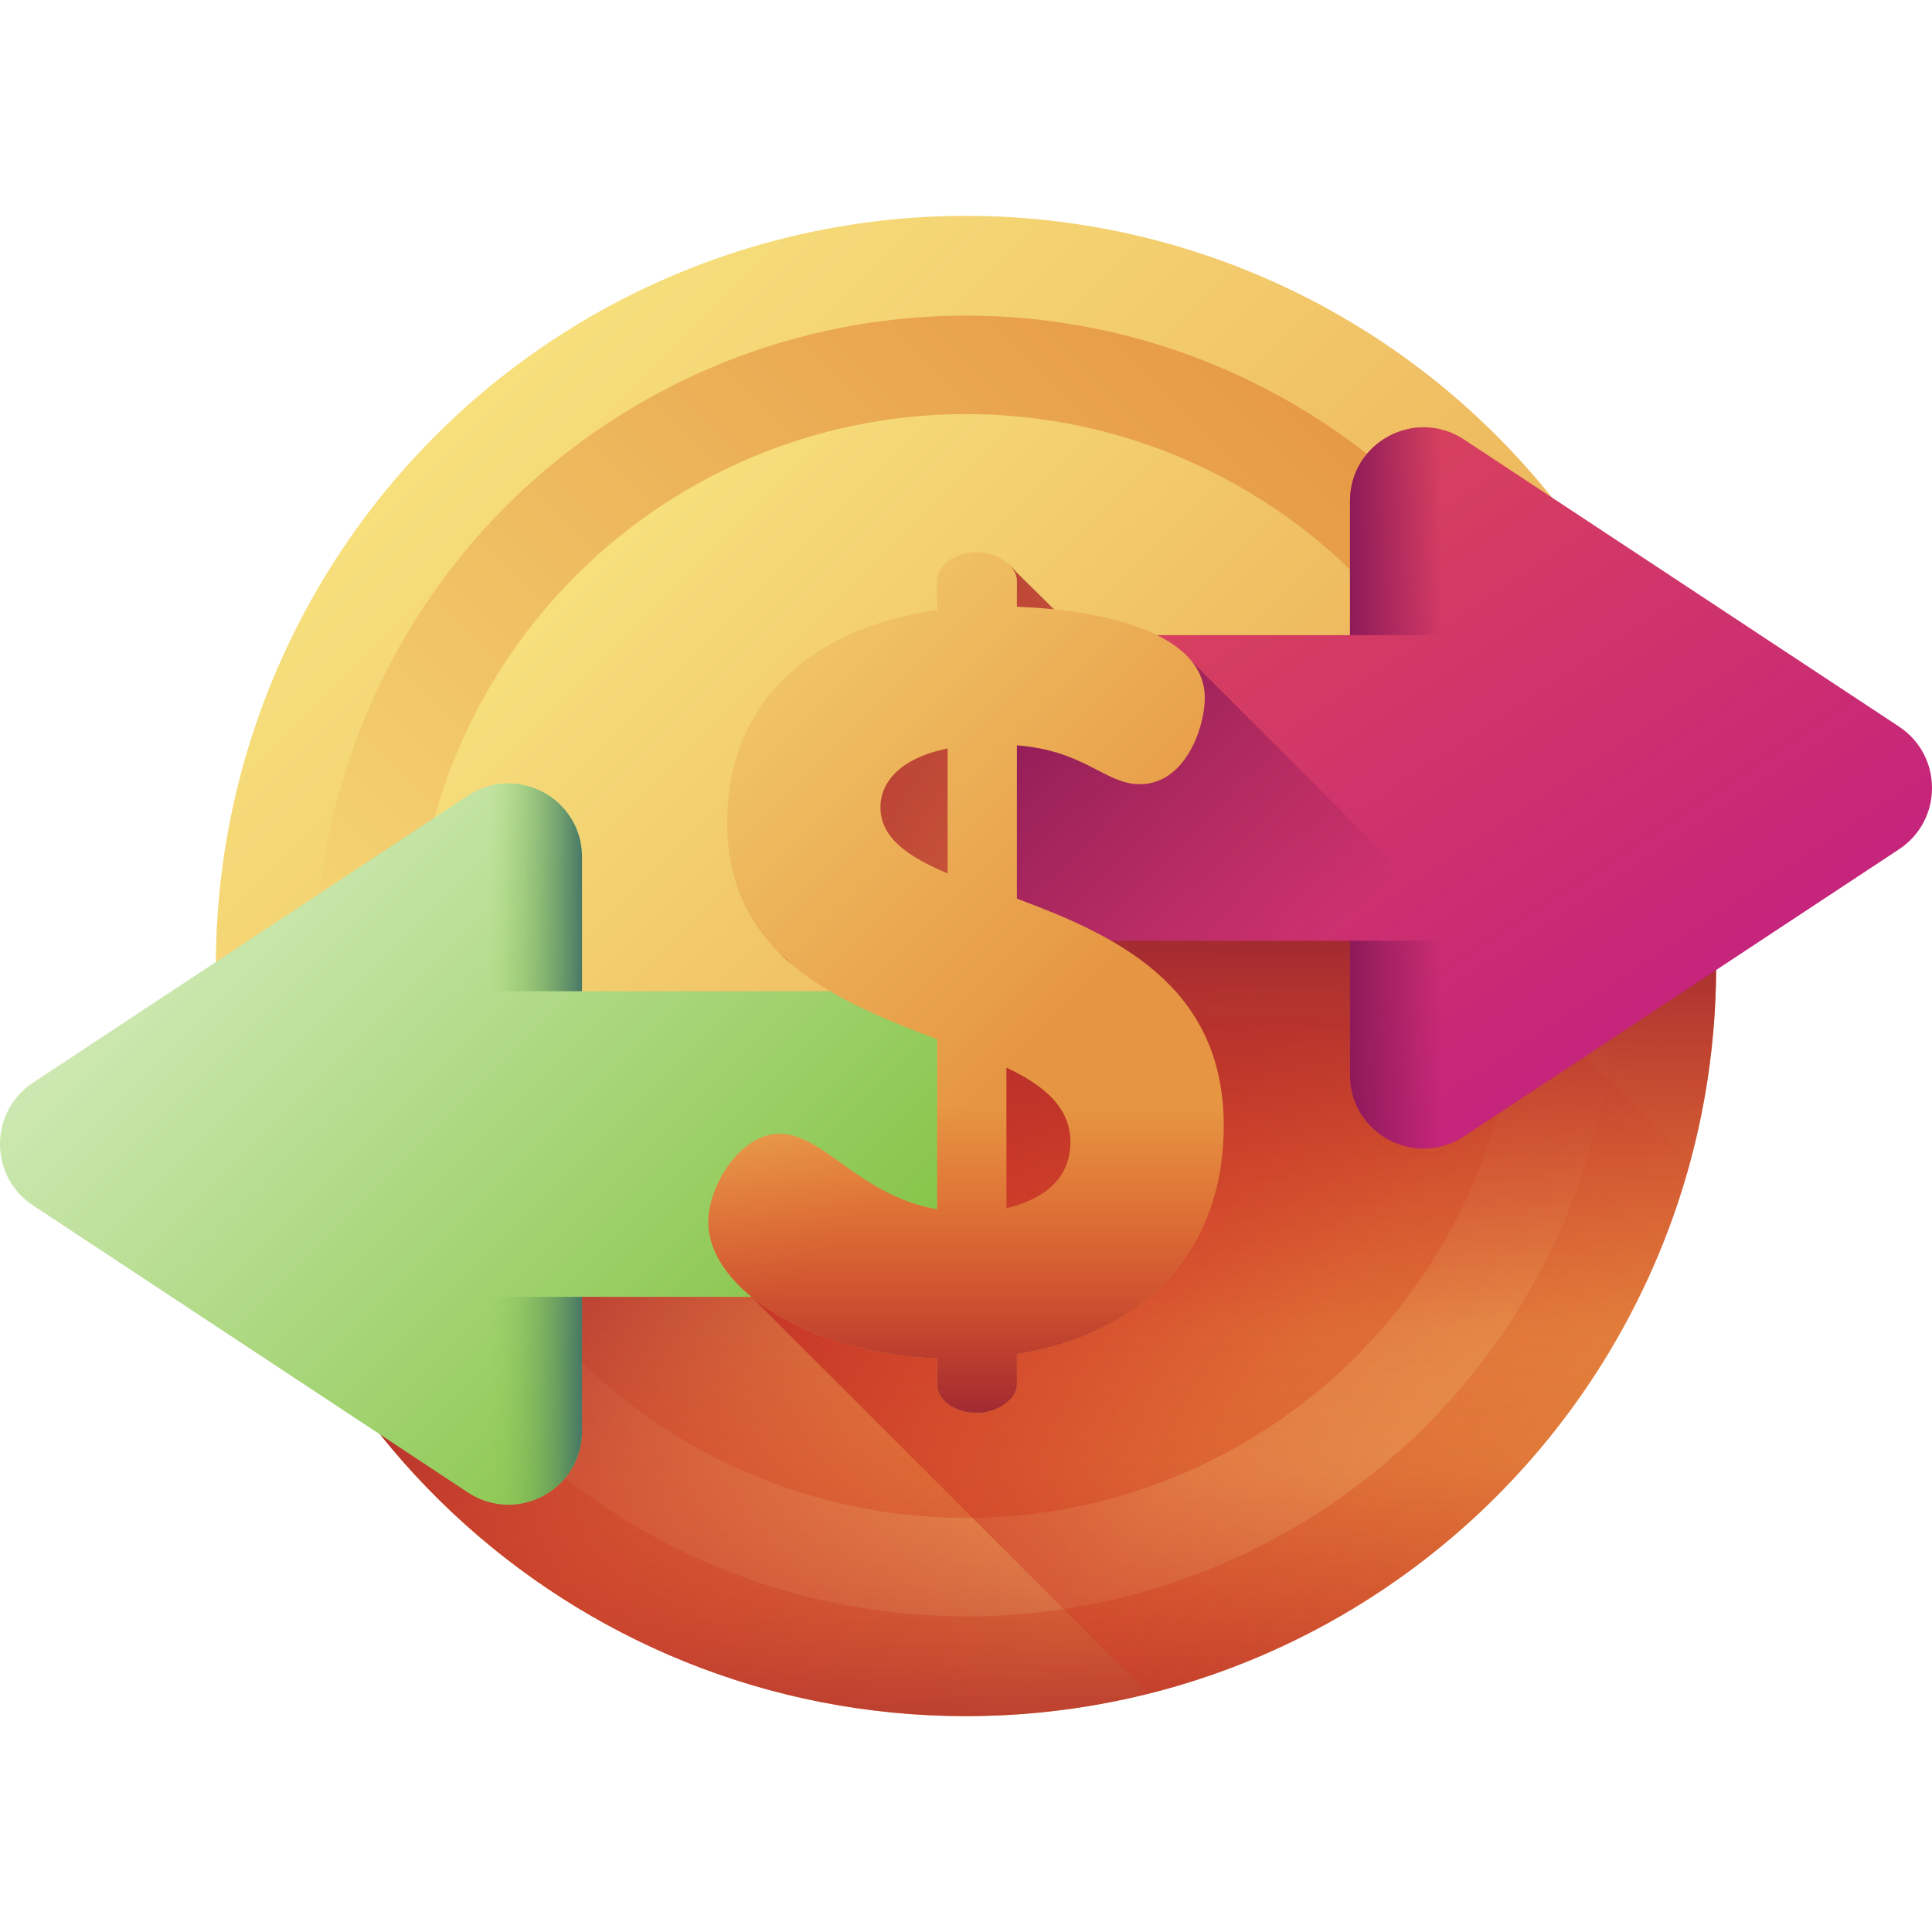 <svg xmlns="http://www.w3.org/2000/svg" xmlns:xlink="http://www.w3.org/1999/xlink" id="Capa_1" height="512" viewBox="0 0 510 510" width="512"><linearGradient id="lg1"><stop offset="0" stop-color="#f7e07d"></stop><stop offset="1" stop-color="#e69642"></stop></linearGradient><linearGradient id="SVGID_1_" gradientUnits="userSpaceOnUse" x1="112.979" x2="407.023" xlink:href="#lg1" y1="112.979" y2="407.023"></linearGradient><linearGradient id="SVGID_2_" gradientTransform="matrix(0 -1 1 0 0 510)" gradientUnits="userSpaceOnUse" x1="131.866" x2="386.806" xlink:href="#lg1" y1="131.866" y2="386.806"></linearGradient><linearGradient id="SVGID_3_" gradientUnits="userSpaceOnUse" x1="150.512" x2="366.847" xlink:href="#lg1" y1="150.512" y2="366.847"></linearGradient><linearGradient id="lg2"><stop offset="0" stop-color="#d52c1c" stop-opacity="0"></stop><stop offset=".28" stop-color="#d12c1e" stop-opacity=".28"></stop><stop offset=".574" stop-color="#c42c23" stop-opacity=".574"></stop><stop offset=".872" stop-color="#af2b2c" stop-opacity=".872"></stop><stop offset="1" stop-color="#a42b31"></stop></linearGradient><linearGradient id="SVGID_4_" gradientUnits="userSpaceOnUse" x1="329.363" x2="191.363" xlink:href="#lg2" y1="370.88" y2="252.88"></linearGradient><linearGradient id="SVGID_5_" gradientUnits="userSpaceOnUse" x1="255" x2="255" xlink:href="#lg2" y1="349.975" y2="475.978"></linearGradient><linearGradient id="SVGID_6_" gradientUnits="userSpaceOnUse" x1="415.916" x2="168.429" xlink:href="#lg2" y1="373.113" y2="227.62"></linearGradient><linearGradient id="SVGID_7_" gradientUnits="userSpaceOnUse" x1="320.44" x2="320.44" xlink:href="#lg2" y1="388" y2="248.709"></linearGradient><linearGradient id="SVGID_8_" gradientUnits="userSpaceOnUse" x1="69.61" x2="223.89" y1="228.39" y2="382.671"><stop offset="0" stop-color="#cce8b0"></stop><stop offset="1" stop-color="#7dc03a"></stop></linearGradient><linearGradient id="lg3"><stop offset="0" stop-color="#8cc951" stop-opacity="0"></stop><stop offset="1" stop-color="#3e6e66"></stop></linearGradient><linearGradient id="SVGID_9_" gradientTransform="matrix(.707 -.707 .707 .707 -108.592 351.653)" gradientUnits="userSpaceOnUse" x1="155.487" x2="173.5" xlink:href="#lg3" y1="181.119" y2="199.132"></linearGradient><linearGradient id="SVGID_10_" gradientTransform="matrix(.707 -.707 .707 .707 -108.592 351.653)" gradientUnits="userSpaceOnUse" x1="251.339" x2="269.352" xlink:href="#lg3" y1="85.268" y2="103.281"></linearGradient><linearGradient id="SVGID_11_" gradientUnits="userSpaceOnUse" x1="304.981" x2="424.981" y1="103.361" y2="284.361"><stop offset="0" stop-color="#dc4955"></stop><stop offset="1" stop-color="#c4237c"></stop></linearGradient><linearGradient id="lg4"><stop offset="0" stop-color="#8a1958" stop-opacity="0"></stop><stop offset="1" stop-color="#8a1958"></stop></linearGradient><linearGradient id="SVGID_12_" gradientUnits="userSpaceOnUse" x1="337.455" x2="264.955" xlink:href="#lg4" y1="259.625" y2="181.125"></linearGradient><linearGradient id="SVGID_13_" gradientTransform="matrix(-.707 -.707 -.707 .707 373.696 351.653)" gradientUnits="userSpaceOnUse" x1="48.788" x2="66.801" xlink:href="#lg4" y1="-58.516" y2="-40.503"></linearGradient><linearGradient id="SVGID_14_" gradientTransform="matrix(-.707 -.707 -.707 .707 373.696 351.653)" gradientUnits="userSpaceOnUse" x1="144.639" x2="162.652" xlink:href="#lg4" y1="-154.367" y2="-136.355"></linearGradient><linearGradient id="SVGID_15_" gradientUnits="userSpaceOnUse" x1="140.475" x2="273.443" xlink:href="#lg1" y1="142.525" y2="275.493"></linearGradient><linearGradient id="SVGID_16_" gradientUnits="userSpaceOnUse" x1="255" x2="255" xlink:href="#lg2" y1="291.671" y2="371.727"></linearGradient><g><circle cx="255" cy="255" fill="url(#SVGID_1_)" r="198.02"></circle><circle cx="255" cy="255" fill="url(#SVGID_2_)" r="171.685"></circle><circle cx="255" cy="255" fill="url(#SVGID_3_)" r="145.688"></circle><path d="m57.416 268c6.697 103.302 92.59 185.02 197.584 185.02s190.887-81.718 197.584-185.02z" fill="url(#SVGID_4_)"></path><path d="m57.416 268c6.697 103.302 92.59 185.02 197.584 185.02s190.887-81.718 197.584-185.02z" fill="url(#SVGID_5_)"></path><path d="m446.238 306.514-129.886-129.886c-6.393-9.605-23.518-13.538-37.425-14.96-1-1.3-10.409-10.313-10.971-11.005-1.9-2.338-5.524-4.053-9.156-4.053-6.096 0-10.53 3.603-10.53 7.482v7.759c-29.373 4.156-55.421 21.059-55.421 56.252 0 15.407 5.652 26.366 14.13 34.632 1.466 1.429 3.187 2.57 5.038 3.445 8.728 4.125 35.975 17.017 36.253 17.321v46.575c-20.506-3.603-29.927-19.951-41.566-19.951-10.53 0-18.842 13.855-18.842 23.276 0 6.891 4.114 13.694 11.079 19.508l104.206 104.206c69.552-17.377 124.529-71.526 143.091-140.601z" fill="url(#SVGID_6_)"></path><path d="m453.02 255c0-1.435-.024-2.864-.054-4.292l-59.486 39.262c-12.91 8.52-30.11-.74-30.11-16.2v-35.43h-166.52c2.46 5.6 5.95 10.32 10.13 14.39 1.46 1.43 3.18 2.57 5.04 3.45 8.72 4.12 35.97 17.02 36.25 17.32v46.58c-20.51-3.61-29.93-19.96-41.57-19.96-10.53 0-18.84 13.86-18.84 23.28 0 6.89 4.11 13.69 11.08 19.51l104.21 104.202c86.092-21.509 149.87-99.357 149.87-192.112z" fill="url(#SVGID_7_)"></path><g><g><g><path d="m246.412 261.658h-92.782v-35.425c0-15.467-17.203-24.725-30.112-16.205l-114.797 75.767c-11.628 7.674-11.628 24.735 0 32.41l114.799 75.767c12.909 8.52 30.111-.738 30.111-16.205v-35.425h92.782c10.323 0 18.692-8.369 18.692-18.692v-43.3c-.001-10.323-8.369-18.692-18.693-18.692z" fill="url(#SVGID_8_)"></path><path d="m79.467 342.34h74.168v35.426c-.007 15.464-17.204 24.727-30.116 16.2l-49.704-32.802c-2.878-1.899-4.609-5.116-4.609-8.564 0-5.666 4.594-10.26 10.261-10.26z" fill="url(#SVGID_9_)"></path><path d="m153.635 226.234v35.426h-74.168c-5.667 0-10.261-4.594-10.261-10.261 0-3.448 1.731-6.665 4.609-8.564l49.704-32.802c12.912-8.527 30.109.736 30.116 16.201z" fill="url(#SVGID_10_)"></path></g></g><g><g><path d="m271.588 167.658h84.782v-35.425c0-15.467 17.203-24.725 30.112-16.205l114.798 75.767c11.628 7.675 11.628 24.735 0 32.41l-114.799 75.767c-12.909 8.52-30.111-.738-30.111-16.205v-35.425h-84.782c-10.323 0-18.692-8.369-18.692-18.692v-43.3c0-10.323 8.368-18.692 18.692-18.692z" fill="url(#SVGID_11_)"></path><path d="m314.333 174.333-8.792-6.675h-33.954c-10.323 0-18.692 8.368-18.692 18.692v43.3c0 10.323 8.369 18.692 18.692 18.692h84.781v35.425c0 15.467 17.203 24.725 30.112 16.205l32.224-21.268z" fill="url(#SVGID_12_)"></path><path d="m430.533 248.34h-74.168v35.426c.007 15.464 17.204 24.727 30.116 16.2l49.704-32.802c2.878-1.899 4.609-5.116 4.609-8.564 0-5.666-4.594-10.26-10.261-10.26z" fill="url(#SVGID_13_)"></path><path d="m356.365 132.234v35.426h74.168c5.667 0 10.261-4.594 10.261-10.261 0-3.448-1.731-6.665-4.609-8.564l-49.704-32.802c-12.912-8.527-30.109.736-30.116 16.201z" fill="url(#SVGID_14_)"></path></g></g></g><g><path d="m268.439 237.212v-40.457c18.012 1.386 23.277 10.253 32.42 10.253 12.193 0 17.181-15.241 17.181-22.723 0-19.12-32.422-23.554-49.601-24.108v-6.928c0-3.879-5.265-7.482-10.53-7.482-6.096 0-10.53 3.602-10.53 7.482v7.759c-29.373 4.156-55.421 21.059-55.421 56.252 0 35.469 29.927 47.384 55.421 57.083v44.891c-20.506-3.602-29.927-19.951-41.566-19.951-10.53 0-18.842 13.855-18.842 23.276 0 17.735 27.157 34.915 60.408 36.023v6.927c0 3.88 4.434 7.482 10.53 7.482 5.265 0 10.53-3.602 10.53-7.482v-8.036c32.42-5.265 54.59-26.047 54.59-60.408 0-37.408-29.374-50.432-54.59-59.853zm-18.289-6.651c-10.53-4.434-17.735-9.422-17.735-17.458 0-6.65 5.266-13.023 17.735-15.518zm15.519 88.396v-37.132c9.975 4.711 16.902 10.53 16.902 19.674 0 9.976-7.482 15.241-16.902 17.458z" fill="url(#SVGID_15_)"></path><path d="m247.38 274.343v44.891c-20.506-3.602-29.927-19.951-41.567-19.951-10.53 0-18.842 13.855-18.842 23.276 0 17.734 27.157 34.915 60.409 36.023v6.927c0 3.88 4.434 7.482 10.53 7.482 5.265 0 10.53-3.602 10.53-7.482v-8.036c32.421-5.265 54.59-26.047 54.59-60.408 0-15.693-5.18-27.084-13.044-35.729h-91.401c9.008 5.404 19.214 9.363 28.795 13.007zm18.289 7.482c9.975 4.711 16.902 10.53 16.902 19.674 0 9.975-7.482 15.24-16.902 17.457z" fill="url(#SVGID_16_)"></path></g></g></svg>